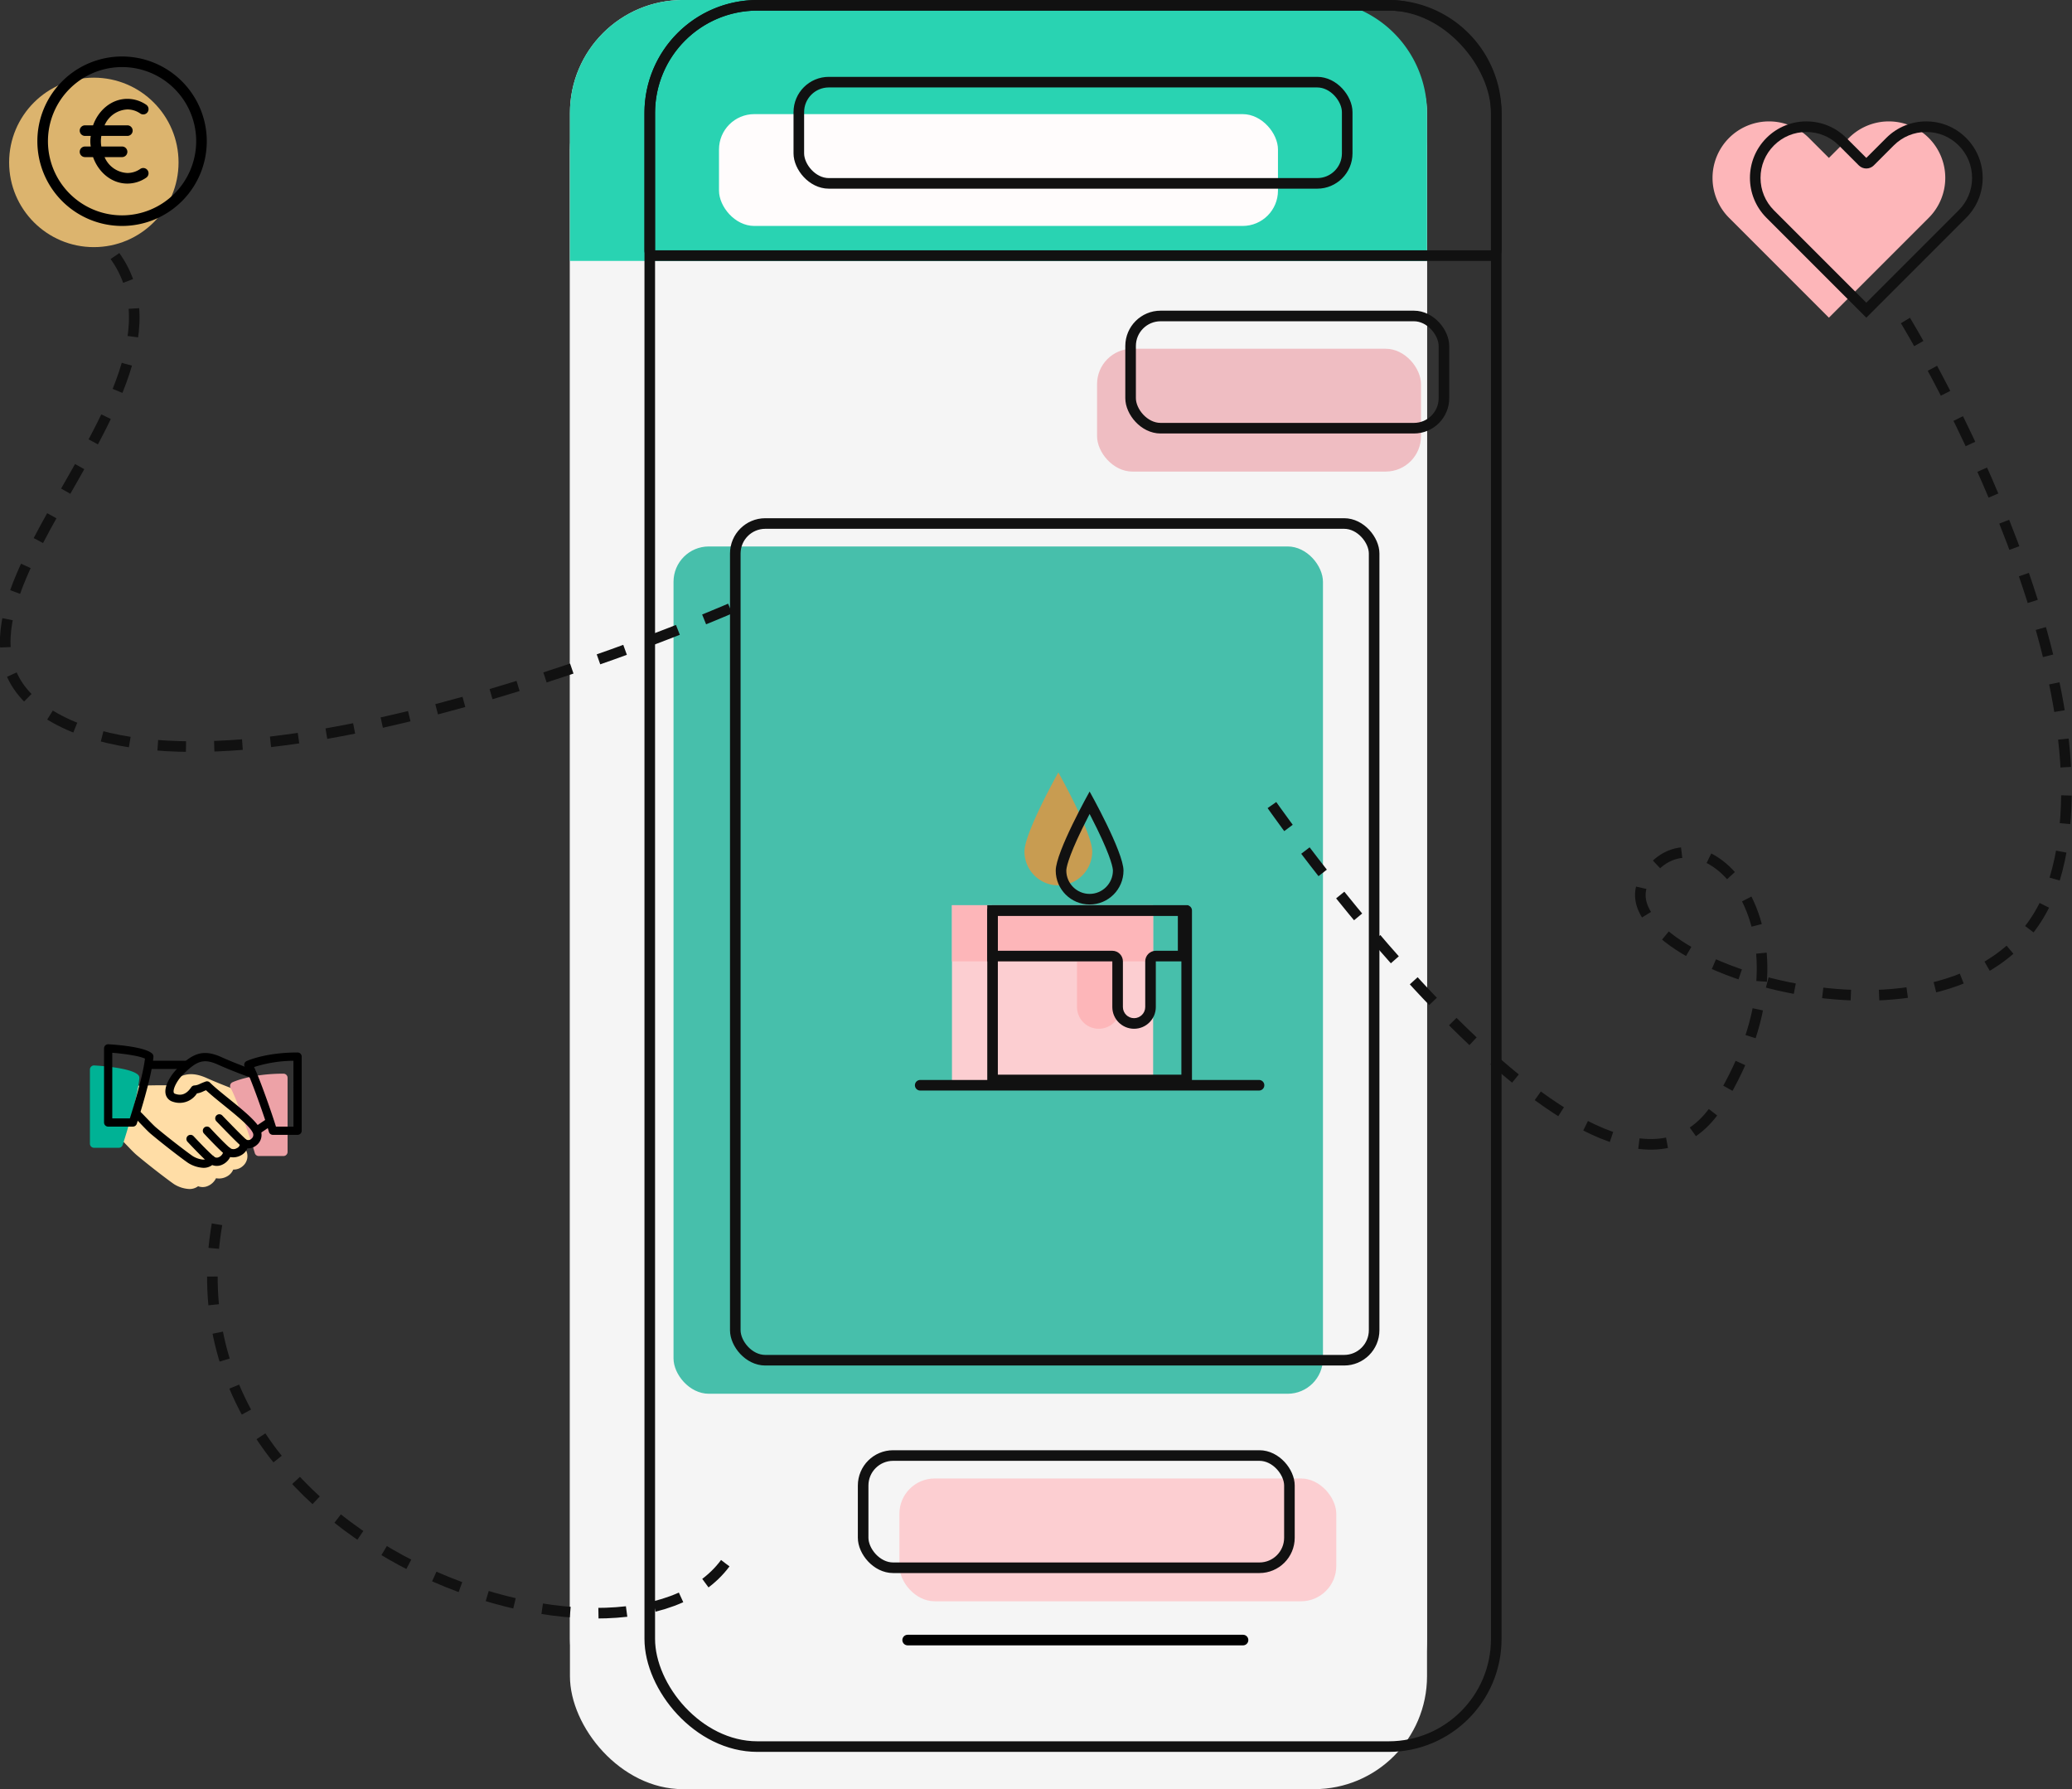 <svg xmlns="http://www.w3.org/2000/svg" width="587.051" height="506.787" viewBox="0 0 587.051 506.787">
  <rect x="0" y="0" width="587.051" height="506.787" fill="#333333" stroke="none"/>
  <g id="Groupe_1286" data-name="Groupe 1286" transform="translate(-190.521 -845.213)">
    <g id="Groupe_1281" data-name="Groupe 1281" transform="translate(-450.652 253.213)">
      <rect id="Rectangle_1627" data-name="Rectangle 1627" width="242.835" height="496.229" rx="32" transform="translate(802.652 592)" fill="#f5f5f5"/>
      <rect id="Rectangle_1631" data-name="Rectangle 1631" width="242.835" height="496.229" rx="32" transform="translate(802.652 602.558)" fill="#f5f5f5"/>
      <rect id="Rectangle_1633" data-name="Rectangle 1633" width="184" height="240" rx="10" transform="translate(832 746.787)" fill="#47bfab"/>
      <rect id="Rectangle_1638" data-name="Rectangle 1638" width="91.777" height="34.787" rx="10" transform="translate(952 690.787)" fill="#efbdc2"/>
      <rect id="Rectangle_1667" data-name="Rectangle 1667" width="123.777" height="34.787" rx="10" transform="translate(896 1010.787)" fill="#fcced1"/>
      <path id="Rectangle_1630" data-name="Rectangle 1630" d="M32,0H210.835a32,32,0,0,1,32,32V73.906a0,0,0,0,1,0,0H0a0,0,0,0,1,0,0V32A32,32,0,0,1,32,0Z" transform="translate(802.652 592)" fill="#29d3b2"/>
      <g id="Rectangle_1628" data-name="Rectangle 1628" transform="translate(823.768 592)" fill="none" stroke="#111" stroke-width="3">
        <rect width="242.835" height="496.229" rx="32" stroke="none"/>
        <rect x="1.5" y="1.5" width="239.835" height="493.229" rx="30.5" fill="none"/>
      </g>
      <g id="Rectangle_1629" data-name="Rectangle 1629" transform="translate(823.768 592)" fill="none" stroke="#111" stroke-width="3">
        <path d="M32,0H210.835a32,32,0,0,1,32,32V73.906a0,0,0,0,1,0,0H0a0,0,0,0,1,0,0V32A32,32,0,0,1,32,0Z" stroke="none"/>
        <path d="M32,1.5H210.835a30.5,30.5,0,0,1,30.5,30.5V70.906a1.5,1.5,0,0,1-1.5,1.5H3a1.5,1.5,0,0,1-1.5-1.5V32A30.5,30.5,0,0,1,32,1.5Z" fill="none"/>
      </g>
      <line id="Ligne_30" data-name="Ligne 30" x1="95.023" transform="translate(898.334 1056.555)" fill="none" stroke="#000" stroke-linecap="round" stroke-width="3"/>
      <g id="Rectangle_1632" data-name="Rectangle 1632" transform="translate(848 738.787)" fill="none" stroke="#111" stroke-width="3">
        <rect width="184" height="240" rx="10" stroke="none"/>
        <rect x="1.5" y="1.5" width="181" height="237" rx="8.5" fill="none"/>
      </g>
      <g id="Rectangle_1639" data-name="Rectangle 1639" transform="translate(960 680)" fill="none" stroke="#111" stroke-width="3">
        <rect width="91.777" height="34.787" rx="10" stroke="none"/>
        <rect x="1.5" y="1.5" width="88.777" height="31.787" rx="8.5" fill="none"/>
      </g>
      <g id="Rectangle_1666" data-name="Rectangle 1666" transform="translate(884.223 1002.787)" fill="none" stroke="#111" stroke-width="3">
        <rect width="123.777" height="34.787" rx="10" stroke="none"/>
        <rect x="1.5" y="1.5" width="120.777" height="31.787" rx="8.5" fill="none"/>
      </g>
      <rect id="Rectangle_1637" data-name="Rectangle 1637" width="158.371" height="31.674" rx="10" transform="translate(844.884 624.326)" fill="#fffcfc"/>
      <g id="Rectangle_1636" data-name="Rectangle 1636" transform="translate(866 613.768)" fill="none" stroke="#111" stroke-width="3">
        <rect width="158.371" height="31.674" rx="10" stroke="none"/>
        <rect x="1.5" y="1.5" width="155.371" height="28.674" rx="8.5" fill="none"/>
      </g>
      <g id="Groupe_1174" data-name="Groupe 1174" transform="translate(-666.111 776.653)">
        <rect id="Rectangle_1665" data-name="Rectangle 1665" width="57" height="51" transform="translate(1577 71.749)" fill="#fcced1"/>
        <path id="Union_30" data-name="Union 30" d="M35.432,28.838V15.909H0V0H57V15.909H47.757V28.838a6.162,6.162,0,0,1-12.325,0Z" transform="translate(1577 71.749)" fill="#fdb6b9"/>
        <path id="Tracé_978" data-name="Tracé 978" d="M9.6-32s9.6,17.1,9.6,22.4A9.6,9.6,0,0,1,9.6,0,9.6,9.6,0,0,1,0-9.6C0-14.9,9.6-32,9.6-32Z" transform="translate(1597.538 66.133)" fill="#c89c51"/>
        <g id="Rectangle_1660" data-name="Rectangle 1660" transform="translate(1587 71.749)" fill="none" stroke="#111" stroke-linejoin="round" stroke-width="3">
          <rect width="58" height="51" stroke="none"/>
          <rect x="1.5" y="1.5" width="55" height="48" fill="none"/>
        </g>
        <g id="Union_29" data-name="Union 29" transform="translate(1587 71.749)" fill="none" stroke-linejoin="round">
          <path d="M35.432,28.838V15.909H0V0H57V15.909H47.757V28.838a6.162,6.162,0,0,1-12.325,0Z" stroke="none"/>
          <path d="M 41.594 32 C 43.338 32 44.757 30.581 44.757 28.838 L 44.757 15.909 C 44.757 14.252 46.1 12.909 47.757 12.909 L 54 12.909 L 54 3 L 3 3 L 3 12.909 L 35.432 12.909 C 37.089 12.909 38.432 14.252 38.432 15.909 L 38.432 28.838 C 38.432 30.581 39.851 32 41.594 32 M 41.594 35 C 38.192 35 35.432 32.241 35.432 28.838 L 35.432 15.909 L 1.226806602971919e-06 15.909 L 1.226806602971919e-06 -4.089355343239731e-07 L 57 -4.089355343239731e-07 L 57 15.909 L 47.757 15.909 L 47.757 28.838 C 47.757 32.241 44.998 35 41.594 35 Z" stroke="none" fill="#111"/>
        </g>
        <g id="Tracé_977" data-name="Tracé 977" transform="translate(1606.4 71.549)" fill="none" stroke-linecap="round">
          <path d="M9.6-32s9.6,17.1,9.6,22.4A9.6,9.6,0,0,1,9.6,0,9.6,9.6,0,0,1,0-9.6C0-14.9,9.6-32,9.6-32Z" stroke="none"/>
          <path d="M 9.6 -25.654 C 8.939 -24.38 8.211 -22.944 7.486 -21.452 C 3.324 -12.885 3 -10.214 3 -9.6 C 3 -5.961 5.961 -3 9.6 -3 C 13.239 -3 16.2 -5.961 16.2 -9.6 C 16.2 -10.214 15.876 -12.885 11.714 -21.452 C 10.989 -22.944 10.261 -24.38 9.6 -25.654 M 9.6 -32 C 9.6 -32 19.2 -14.902 19.2 -9.6 C 19.2 -4.298 14.902 0 9.6 0 C 4.298 0 0 -4.298 0 -9.6 C 0 -14.902 9.6 -32 9.6 -32 Z" stroke="none" fill="#111"/>
        </g>
        <line id="Ligne_38" data-name="Ligne 38" x1="96" transform="translate(1568 122.749)" fill="none" stroke="#111" stroke-linecap="round" stroke-width="3"/>
      </g>
    </g>
    <g id="Groupe_1275" data-name="Groupe 1275" transform="translate(-536 253.213)">
      <path id="Tracé_979" data-name="Tracé 979" d="M-3322.567,4243.254s94.941,135.931,126.7,84.465-7.094-87.566-21.116-63.349,98.035,59.745,116.139,0S-3143.081,4106-3143.081,4106" transform="translate(4409.46 -3423.213)" fill="none" stroke="#111" stroke-width="3" stroke-dasharray="8"/>
      <path id="Union_31" data-name="Union 31" d="M5205-2817v-40a16,16,0,0,1,16-16,16,16,0,0,1,16,16v8h8a16,16,0,0,1,16,16,16,16,0,0,1-16,16Z" transform="translate(-443.875 6354.395) rotate(-45)" fill="#fdb6b9"/>
      <g id="Union_32" data-name="Union 32" transform="translate(-433.276 6354.394) rotate(-45)" fill="none" stroke-linecap="round" stroke-linejoin="round">
        <path d="M5205-2817v-40a16,16,0,0,1,16-16,16,16,0,0,1,16,16v8h8a16,16,0,0,1,16,16,16,16,0,0,1-16,16Z" stroke="none"/>
        <path d="M 5245 -2820 C 5248.473 -2820 5251.737 -2821.353 5254.192 -2823.808 C 5256.648 -2826.263 5258 -2829.528 5258 -2833 C 5258 -2836.473 5256.648 -2839.737 5254.192 -2842.193 C 5251.737 -2844.648 5248.473 -2846 5245 -2846 L 5237 -2846 C 5235.344 -2846 5234 -2847.344 5234 -2849 L 5234 -2857 C 5234 -2860.473 5232.648 -2863.737 5230.193 -2866.192 C 5227.737 -2868.648 5224.472 -2870 5221 -2870 C 5217.527 -2870 5214.263 -2868.648 5211.807 -2866.193 C 5209.352 -2863.737 5208 -2860.473 5208 -2857 L 5208 -2820 L 5245 -2820 M 5245 -2817 L 5205 -2817 L 5205 -2857 C 5205 -2865.837 5212.164 -2873 5221 -2873 C 5229.836 -2873 5237 -2865.837 5237 -2857 L 5237 -2849 L 5245 -2849 C 5253.836 -2849 5261 -2841.837 5261 -2833 C 5261 -2824.163 5253.836 -2817 5245 -2817 Z" stroke="none" fill="#111"/>
      </g>
    </g>
    <g id="Groupe_1280" data-name="Groupe 1280" transform="translate(-480 253.213)">
      <circle id="Ellipse_405" data-name="Ellipse 405" cx="24" cy="24" r="24" transform="translate(673.107 614)" fill="#dcb46e"/>
      <path id="Tracé_919" data-name="Tracé 919" d="M-2826.6,4203.581s-136.361,59.581-190.045,31.674,54.14-98.057,10.558-137.254" transform="translate(3704 -3439.213)" fill="none" stroke="#111" stroke-width="3" stroke-dasharray="8"/>
      <g id="_591978" data-name="591978" transform="translate(681.107 608)">
        <g id="Groupe_1176" data-name="Groupe 1176">
          <g id="Groupe_1175" data-name="Groupe 1175">
            <path id="Tracé_980" data-name="Tracé 980" d="M24,0A24,24,0,1,0,48,24,24.028,24.028,0,0,0,24,0Zm0,45A21,21,0,1,1,45,24,21.023,21.023,0,0,1,24,45Z"/>
          </g>
        </g>
        <g id="Groupe_1178" data-name="Groupe 1178" transform="translate(12 12)">
          <g id="Groupe_1177" data-name="Groupe 1177">
            <path id="Tracé_981" data-name="Tracé 981" d="M145.154,147.851A6.381,6.381,0,0,1,141.5,149a7.37,7.37,0,0,1-6.456-4.5H140a1.5,1.5,0,0,0,0-3h-5.874a8.992,8.992,0,0,1,0-3H141.5a1.5,1.5,0,0,0,0-3h-6.456A7.37,7.37,0,0,1,141.5,131a6.381,6.381,0,0,1,3.654,1.149,1.5,1.5,0,1,0,1.692-2.478A9.466,9.466,0,0,0,141.5,128c-4.4,0-8.157,3.111-9.72,7.5H129.5a1.5,1.5,0,0,0,0,3h1.632a8.588,8.588,0,0,0,0,3H129.5a1.5,1.5,0,0,0,0,3h2.28c1.563,4.389,5.325,7.5,9.72,7.5a9.466,9.466,0,0,0,5.346-1.671,1.5,1.5,0,0,0-1.692-2.478Z" transform="translate(-128 -128)"/>
          </g>
        </g>
      </g>
    </g>
    <g id="Groupe_1279" data-name="Groupe 1279" transform="translate(-468 253.213)">
      <g id="Groupe_1195" data-name="Groupe 1195" transform="translate(-249 247.788)">
        <path id="Union_35" data-name="Union 35" d="M5220.747-2841.836c-1.04-.685-6.262-4.611-10.607-8.25-.724-.605-1.8-1.731-2.839-2.818-.773-.8-1.473-1.544-1.834-1.851a1.168,1.168,0,0,1-.292-1.409l-.173-.136,2.888-13.345c-.049,0,1.4-.053,3.313-.108,2.572-.074,5.985-.148,7.743-.078,3.5-3.172,6.347-4.167,11.087-2.048,4.23,1.894,8.469,3.409,9.146,3.648.859-.081,1.521-.132,1.521-.132s3.4,14.576,3.877,14.576c.343,0-2.253,1.185-3.723,1.844q.144.237.253.463a3.709,3.709,0,0,1-.935,4.536,3.818,3.818,0,0,1-2.676.958,3.962,3.962,0,0,1-1.948,2.035,4.511,4.511,0,0,1-2.929.421,4.588,4.588,0,0,1-2.429,2.243,3.629,3.629,0,0,1-2.652.028,4.013,4.013,0,0,1-2.648.779A8.968,8.968,0,0,1,5220.747-2841.836Z" transform="translate(-4263.889 3521.478)" fill="#ffdda6"/>
        <path id="Union_33" data-name="Union 33" d="M5206.167-2849.668a1.167,1.167,0,0,1-1.167-1.166v-21a1.168,1.168,0,0,1,.367-.849,1.156,1.156,0,0,1,.87-.314c2.4.142,10.4.756,12.4,2.65a1.162,1.162,0,0,1,.36.948c-.529,6.066-4.55,18.405-4.72,18.928a1.164,1.164,0,0,1-1.108.8Z" transform="translate(-4272 3519)" fill="#00b295"/>
        <path id="Union_34" data-name="Union 34" d="M5213.125-2849.666a1.168,1.168,0,0,1-1.125-.857c-.867-3.145-5.383-16.039-6.826-18.361a1.186,1.186,0,0,1-.128-.948,1.169,1.169,0,0,1,.624-.726c.212-.1,5.294-2.443,14.455-2.443a1.166,1.166,0,0,1,1.167,1.166v21a1.168,1.168,0,0,1-1.167,1.167Z" transform="translate(-4232.292 3521.333)" fill="#eda2a7"/>
      </g>
      <path id="Tracé_922" data-name="Tracé 922" d="M-2865.3,4377.766c-28.51,38.545-159.758-4.265-144-96" transform="translate(3729.303 -3342.979)" fill="none" stroke="#111" stroke-width="3" stroke-dasharray="8"/>
      <g id="_493808" data-name="493808" transform="translate(688 791.784)">
        <g id="Groupe_1180" data-name="Groupe 1180" transform="translate(8.164 98.481)">
          <g id="Groupe_1179" data-name="Groupe 1179">
            <path id="Tracé_982" data-name="Tracé 982" d="M110.7,140.178c-1.1-2.291-5.031-5.472-8.829-8.545-2.119-1.713-4.121-3.332-5.4-4.608a1.166,1.166,0,0,0-1.22-.273c-.786.285-1.272.5-1.654.674a3.859,3.859,0,0,1-1.566.429,1.166,1.166,0,0,0-.854.511c-1.65,2.466-3.358,2.256-4.5,1.874-.364-.121-.429-.278-.464-.427-.245-1.024.985-3.409,2.578-5,3.792-3.794,5.747-4.744,9.877-2.9,4.685,2.1,9.38,3.736,9.427,3.752a1.167,1.167,0,1,0,.768-2.205c-.047-.016-4.648-1.624-9.24-3.68-5.35-2.392-8.286-.817-12.479,3.379-1.6,1.6-3.764,4.825-3.2,7.194a2.886,2.886,0,0,0,2,2.1,5.838,5.838,0,0,0,6.853-2.347,5.89,5.89,0,0,0,1.752-.555c.219-.1.476-.212.817-.35,1.335,1.253,3.136,2.711,5.033,4.244,3.43,2.774,7.32,5.92,8.195,7.74a1.367,1.367,0,0,1-.348,1.752,1.286,1.286,0,0,1-1.437.282,1.166,1.166,0,0,0-1.822,1.085,1.41,1.41,0,0,1-.894,1.314,1.791,1.791,0,0,1-1.818.042,1.166,1.166,0,0,0-1.958.744,2.217,2.217,0,0,1-1.377,1.787,1.23,1.23,0,0,1-1.339-.208,1.18,1.18,0,0,0-1.066-.271,1.165,1.165,0,0,0-.819.735c-.044.117-.145.4-1.237.4a6.718,6.718,0,0,1-2.858-.978c-.819-.539-5.955-4.37-10.39-8.085-.623-.525-1.7-1.65-2.653-2.644-.845-.882-1.617-1.682-2.014-2.018a1.167,1.167,0,0,0-1.507,1.783c.362.306,1.062,1.045,1.834,1.85,1.041,1.087,2.116,2.212,2.84,2.819,4.345,3.638,9.567,7.565,10.607,8.248a8.951,8.951,0,0,0,4.142,1.358,4.016,4.016,0,0,0,2.648-.779,3.632,3.632,0,0,0,2.653-.028,4.6,4.6,0,0,0,2.429-2.242,4.512,4.512,0,0,0,2.928-.422,3.959,3.959,0,0,0,1.948-2.035,3.816,3.816,0,0,0,2.676-.959A3.709,3.709,0,0,0,110.7,140.178Z" transform="translate(-74.642 -118.658)"/>
          </g>
        </g>
        <g id="Groupe_1182" data-name="Groupe 1182" transform="translate(11.667 100.669)">
          <g id="Groupe_1181" data-name="Groupe 1181" transform="translate(0 0)">
            <path id="Tracé_983" data-name="Tracé 983" d="M118.333,138.663h-10.5a1.167,1.167,0,0,0,0,2.333h10.5a1.167,1.167,0,0,0,0-2.333Z" transform="translate(-106.666 -138.663)"/>
          </g>
        </g>
        <g id="Groupe_1184" data-name="Groupe 1184" transform="translate(42.089 117.001)">
          <g id="Groupe_1183" data-name="Groupe 1183" transform="translate(0 0)">
            <path id="Tracé_984" data-name="Tracé 984" d="M390.357,288.5a1.164,1.164,0,0,0-1.619-.317l-3.411,2.291a1.167,1.167,0,0,0,1.3,1.937l3.411-2.291A1.168,1.168,0,0,0,390.357,288.5Z" transform="translate(-384.811 -287.977)"/>
          </g>
        </g>
        <g id="Groupe_1186" data-name="Groupe 1186" transform="translate(31.502 115.835)">
          <g id="Groupe_1185" data-name="Groupe 1185">
            <path id="Tracé_985" data-name="Tracé 985" d="M296.906,284.569c-.835-.658-4.571-4.482-6.881-6.89a1.167,1.167,0,1,0-1.685,1.615c.6.625,5.889,6.139,7.119,7.11a1.162,1.162,0,0,0,.721.25,1.179,1.179,0,0,0,.919-.446A1.166,1.166,0,0,0,296.906,284.569Z" transform="translate(-288.016 -277.317)"/>
          </g>
        </g>
        <g id="Groupe_1188" data-name="Groupe 1188" transform="translate(28.001 119.337)">
          <g id="Groupe_1187" data-name="Groupe 1187" transform="translate(0 0)">
            <path id="Tracé_986" data-name="Tracé 986" d="M263.735,315.426c-1.4-1.118-4.909-4.849-5.7-5.712a1.168,1.168,0,1,0-1.72,1.58c.042.044,4.233,4.569,5.964,5.955a1.167,1.167,0,0,0,1.458-1.822Z" transform="translate(-256.005 -309.337)"/>
          </g>
        </g>
        <g id="Groupe_1190" data-name="Groupe 1190" transform="translate(23.334 121.667)">
          <g id="Groupe_1189" data-name="Groupe 1189">
            <path id="Tracé_987" data-name="Tracé 987" d="M221.1,336.752c-1.664-1.4-5.068-5.026-5.733-5.738a1.167,1.167,0,0,0-1.706,1.594c.957,1.024,4.214,4.478,5.934,5.929a1.167,1.167,0,0,0,1.5-1.785Z" transform="translate(-213.343 -330.644)"/>
          </g>
        </g>
        <g id="Groupe_1192" data-name="Groupe 1192" transform="translate(0 96.003)">
          <g id="Groupe_1191" data-name="Groupe 1191" transform="translate(0 0)">
            <path id="Tracé_988" data-name="Tracé 988" d="M13.636,98.656c-2-1.895-10-2.508-12.4-2.651A1.166,1.166,0,0,0,0,97.169v21a1.167,1.167,0,0,0,1.167,1.167h7a1.165,1.165,0,0,0,1.108-.805c.17-.523,4.191-12.861,4.72-18.928A1.161,1.161,0,0,0,13.636,98.656ZM7.315,117H2.333V98.42c3.75.3,7.8.94,9.266,1.654C10.981,105.184,8.183,114.263,7.315,117Z" transform="translate(0 -96.003)"/>
          </g>
        </g>
        <g id="Groupe_1194" data-name="Groupe 1194" transform="translate(39.708 98.336)">
          <g id="Groupe_1193" data-name="Groupe 1193" transform="translate(0 0)">
            <path id="Tracé_989" data-name="Tracé 989" d="M378.171,117.33c-9.161,0-14.243,2.345-14.455,2.443a1.161,1.161,0,0,0-.623.726,1.176,1.176,0,0,0,.128.947c1.442,2.322,5.957,15.216,6.825,18.361a1.166,1.166,0,0,0,1.125.856h7a1.167,1.167,0,0,0,1.167-1.167v-21A1.166,1.166,0,0,0,378.171,117.33Zm-1.167,21h-4.961c-1.106-3.6-4.373-13-6.195-16.879A38,38,0,0,1,377,119.677Z" transform="translate(-363.046 -117.33)"/>
          </g>
        </g>
      </g>
    </g>
  </g>
</svg>
